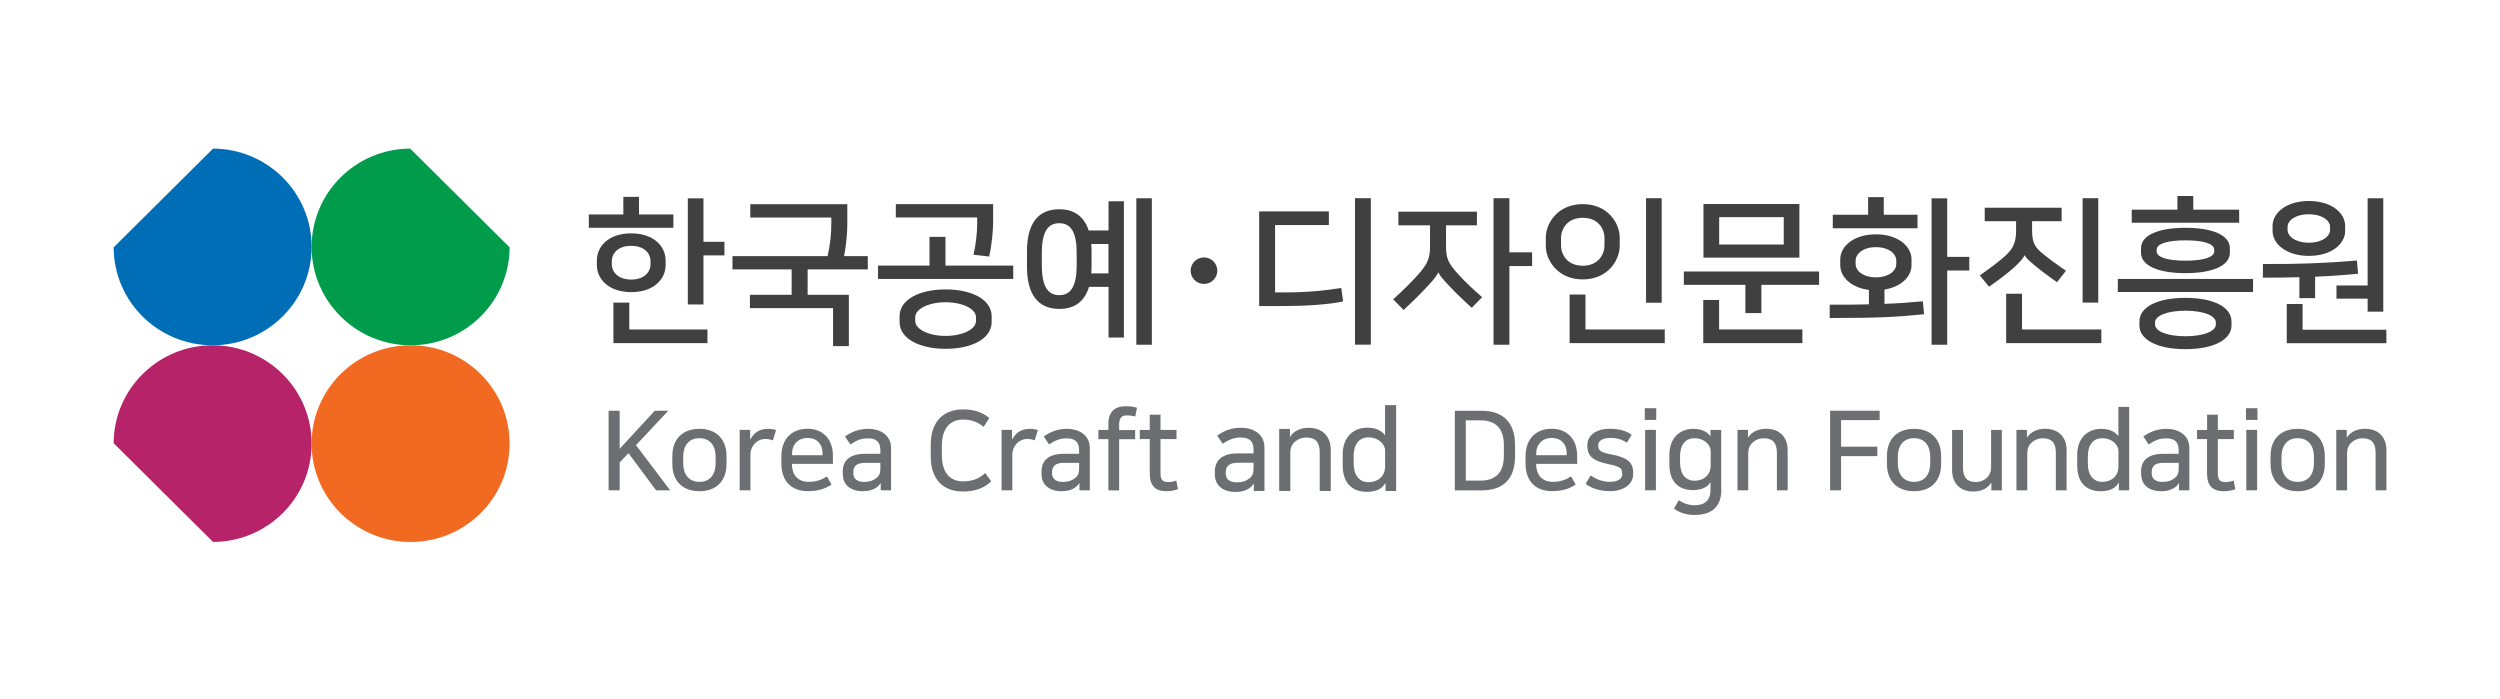 <svg width="286" height="80" viewBox="0 0 286 80" fill="none" xmlns="http://www.w3.org/2000/svg">
<g clip-path="url(#clip0_1778_16410)">
<path d="M24.373 17C30.607 17.024 35.65 22.049 35.65 28.25C35.65 34.451 30.583 39.5 24.325 39.5C18.067 39.5 13.024 34.49 13 28.298L24.373 17Z" fill="#006EB6"/>
<path d="M13 50.702C13.024 44.51 18.083 39.5 24.325 39.5C30.567 39.5 35.65 44.533 35.65 50.75C35.65 56.967 30.607 61.976 24.373 62L13 50.702Z" fill="#B72368"/>
<path d="M46.926 17C40.692 17.024 35.649 22.049 35.649 28.25C35.649 34.451 40.724 39.5 46.974 39.5C53.224 39.5 58.275 34.49 58.299 28.298L46.926 17Z" fill="#009C4C"/>
<path d="M58.299 50.75C58.299 56.967 53.232 62 46.974 62C40.716 62 35.649 56.967 35.649 50.75C35.649 44.533 40.716 39.5 46.974 39.5C53.232 39.5 58.299 44.533 58.299 50.75Z" fill="#F26921"/>
<path d="M82.875 29.22H80.477V34.833H78.687V22.686H80.477V27.664H82.875V29.228V29.22ZM71.99 37.691H80.933V39.256H70.175V34.619H71.99V37.691ZM74.419 30.236V29.871C74.419 28.982 73.708 28.125 72.206 28.125C70.703 28.125 69.992 28.982 69.992 29.871V30.236C69.992 31.126 70.727 31.983 72.206 31.983C73.684 31.983 74.419 31.134 74.419 30.236ZM68.281 30.332V29.784C68.281 28.204 69.6 26.696 72.213 26.696C74.827 26.696 76.146 28.22 76.146 29.784V30.332C76.146 31.896 74.827 33.42 72.213 33.42C69.6 33.42 68.281 31.896 68.281 30.332ZM77.041 26.061H67.362V24.536H71.31V22.52H73.101V24.536H77.033V26.061H77.041Z" fill="#404041"/>
<path d="M85.792 33.728H90.563V30.822H83.794V29.298H94.679C94.991 27.956 95.103 26.646 95.103 25.559V24.884H85.832V23.359H96.933V25.63C96.933 26.646 96.805 28.028 96.565 29.298H99.275V30.822H92.394V33.728H97.109V39.595H95.303V35.252H85.792V33.728Z" fill="#404041"/>
<path d="M111.655 36.721V36.285C111.655 35.34 110.121 34.578 108.179 34.578C106.237 34.578 104.702 35.34 104.702 36.285V36.721C104.702 37.666 106.237 38.428 108.179 38.428C110.121 38.428 111.655 37.666 111.655 36.721ZM113.446 36.181V36.833C113.446 38.762 111.144 39.905 108.179 39.905C105.214 39.905 102.912 38.762 102.912 36.833V36.181C102.912 34.252 105.214 33.109 108.179 33.109C111.144 33.109 113.446 34.252 113.446 36.181ZM102.472 23.352H113.613V25.479C113.613 26.257 113.47 28.06 113.158 29.346L111.368 29.147C111.679 27.782 111.791 26.48 111.791 25.495V24.876H102.48V23.352H102.472ZM115.915 30.386V31.91H100.442V30.386H106.333V27.099H108.163V30.386H115.915Z" fill="#404041"/>
<path d="M131.771 39.435H129.997V22.684H131.771V39.435ZM124.874 30.528C124.874 30.782 124.858 31.036 124.834 31.274H126.808V27.916H124.834C124.85 28.186 124.874 28.463 124.874 28.749V30.528ZM123.172 30.329V28.948C123.172 26.693 122.588 25.534 121.182 25.534C119.775 25.534 119.184 26.693 119.184 28.948V30.329C119.184 32.584 119.767 33.767 121.182 33.767C122.596 33.767 123.172 32.568 123.172 30.329ZM124.546 26.367H126.816V23.025H128.574V38.61H126.816V32.814H124.586C124.075 34.489 122.94 35.339 121.182 35.339C118.768 35.339 117.489 33.703 117.489 30.528V28.749C117.489 25.573 118.752 23.938 121.182 23.938C122.884 23.938 124.035 24.772 124.546 26.375" fill="#404041"/>
<path d="M155.012 22.676H156.826V39.428H155.012V22.676ZM152.031 25.748H145.869V33.449H147.02C149.394 33.449 151.48 33.267 153.438 32.941L153.653 34.489C151.807 34.855 149.426 35.014 146.628 35.014H144.047V24.184H152.023V25.748H152.031Z" fill="#404041"/>
<path d="M175.272 30.44H172.675V39.436H170.861V22.676H172.675V28.868H175.272V30.433V30.44ZM164.539 31.147C164.371 31.544 164.043 31.949 163.46 32.584C162.709 33.402 161.798 34.331 160.567 35.458L159.376 34.243C160.471 33.259 161.366 32.37 162.189 31.465C163.396 30.139 163.596 29.448 163.596 28.106V25.78H159.975V24.216H168.959V25.78H165.426V28.106C165.426 29.543 165.626 30.083 166.929 31.488C167.712 32.338 168.479 33.053 169.558 33.997L168.367 35.212C167.128 34.085 166.353 33.322 165.666 32.576C165.154 32.028 164.699 31.52 164.547 31.163H164.531L164.539 31.147Z" fill="#404041"/>
<path d="M188.308 22.676H190.098V34.632H188.308V22.676ZM181.378 37.689H190.449V39.253H179.564V33.696H181.378V37.697V37.689ZM183.552 27.257C183.552 26.145 182.817 24.915 181.067 24.915C179.316 24.915 178.581 26.153 178.581 27.257V28.059C178.581 29.17 179.332 30.401 181.067 30.401C182.801 30.401 183.552 29.162 183.552 28.059V27.257ZM176.839 27.185C176.839 25.534 178.206 23.351 181.067 23.351C183.928 23.351 185.295 25.534 185.295 27.185V28.13C185.295 29.782 183.92 31.965 181.067 31.965C178.214 31.965 176.839 29.782 176.839 28.13V27.185Z" fill="#404041"/>
<path d="M204.06 24.844H196.675V27.973H204.06V24.844ZM205.85 29.473H194.877V23.336H205.85V29.473ZM196.667 37.69H206.194V39.254H194.853V34.316H196.667V37.698V37.69ZM199.672 35.816V32.585H192.631V31.061H208.104V32.585H201.502V35.816H199.672Z" fill="#404041"/>
<path d="M220.971 39.438V22.686H222.761V29.387H225.287V30.951H222.761V39.438H220.971ZM216.935 30.188V29.823C216.935 29.021 216.072 28.275 214.609 28.275C213.147 28.275 212.283 29.021 212.283 29.823V30.188C212.283 30.99 213.147 31.729 214.609 31.729C216.072 31.729 216.935 30.982 216.935 30.188ZM219.364 26.116H209.67V24.567H213.714V22.551H215.504V24.567H219.364V26.116ZM220.132 35.944C217.095 36.254 215.105 36.381 209.318 36.381V34.857C211.109 34.857 212.555 34.857 213.802 34.817V33.166C211.74 32.912 210.525 31.657 210.525 30.347V29.657C210.525 28.188 212.06 26.806 214.601 26.806C217.143 26.806 218.677 28.188 218.677 29.657V30.347C218.677 31.617 217.526 32.816 215.584 33.126V34.761C217.207 34.706 218.509 34.595 219.972 34.468L220.116 35.937L220.132 35.944Z" fill="#404041"/>
<path d="M238.25 22.676H240.04V34.617H238.25V22.676ZM231.321 37.689H240.392V39.253H229.506V33.6H231.321V37.689ZM231.608 29.202C231.496 29.512 230.953 30.107 230.386 30.615C229.618 31.306 228.571 32.084 227.548 32.798L226.485 31.512C227.652 30.695 228.811 29.821 229.45 29.226C230.346 28.392 230.641 27.662 230.641 26.336V25.304H227.053V23.764H235.852V25.304H232.471V26.264C232.471 27.424 232.631 28.114 233.423 28.789C234.302 29.551 235.293 30.258 236.348 30.972L235.325 32.282C234.374 31.631 233.55 31.012 232.671 30.282C232.12 29.829 231.76 29.48 231.632 29.21H231.616L231.608 29.202Z" fill="#404041"/>
<path d="M246.722 28.567V28.75C246.722 29.424 247.913 29.821 250.015 29.821C252.117 29.821 253.307 29.424 253.307 28.75V28.567C253.307 27.892 252.117 27.495 250.015 27.495C247.913 27.495 246.722 27.892 246.722 28.567ZM246.538 36.887V37.126C246.538 37.872 247.873 38.467 250.015 38.467C252.157 38.467 253.491 37.864 253.491 37.126V36.887C253.491 36.141 252.157 35.546 250.015 35.546C247.873 35.546 246.538 36.141 246.538 36.887ZM244.932 28.908V28.4C244.932 26.876 246.994 26.058 250.015 26.058C253.036 26.058 255.098 26.876 255.098 28.4V28.908C255.098 30.433 253.028 31.25 250.015 31.25C247.002 31.25 244.932 30.433 244.932 28.908ZM244.748 37.237V36.784C244.748 35.164 246.706 34.077 250.015 34.077C253.323 34.077 255.282 35.164 255.282 36.784V37.237C255.282 38.816 253.323 39.944 250.015 39.944C246.706 39.944 244.748 38.816 244.748 37.237ZM243.869 23.986H249.096V22.422H250.91V23.986H256.161V25.479H243.869V23.986ZM257.751 33.402H242.278V31.909H257.751V33.402Z" fill="#404041"/>
<path d="M270.858 35.656V34.164H267.294V32.655H270.858V22.684H272.648V35.656H270.858ZM266.558 26.312V25.947C266.558 25.24 265.679 24.51 264.129 24.51C262.578 24.51 261.699 25.24 261.699 25.947V26.312C261.699 27.018 262.578 27.765 264.129 27.765C265.679 27.765 266.558 27.018 266.558 26.312ZM263.417 37.721H273V39.261H261.603V34.775H263.417V37.721ZM259.981 26.423V25.843C259.981 24.351 261.555 22.993 264.137 22.993C266.718 22.993 268.285 24.359 268.285 25.843V26.423C268.285 27.916 266.71 29.273 264.137 29.273C261.563 29.273 259.981 27.908 259.981 26.423ZM263.05 34.108V31.711C261.771 31.75 260.38 31.766 258.878 31.766V30.202C262.922 30.218 265.623 30.131 269.635 29.805L269.763 31.314C268.213 31.472 266.622 31.584 264.848 31.655V34.108H263.058H263.05Z" fill="#404041"/>
<path d="M139.26 30.966C139.26 31.807 138.573 32.482 137.734 32.482C136.894 32.482 136.207 31.799 136.207 30.966C136.207 30.132 136.894 29.449 137.734 29.449C138.573 29.449 139.26 30.132 139.26 30.966Z" fill="#404041"/>
<path d="M72.757 50.926L76.665 56.095H75.059L71.894 51.839L70.887 52.911V56.095H69.624V46.988H70.887V51.347L74.907 46.988H76.449L72.757 50.926Z" fill="#6D6E71"/>
<path d="M81.868 52.949V52.306C81.868 50.837 81.117 50.13 80.014 50.13C78.911 50.13 78.16 50.837 78.16 52.306V52.949C78.16 54.41 78.911 55.124 80.014 55.124C81.117 55.124 81.868 54.418 81.868 52.949ZM83.115 52.203V53.052C83.115 55.053 81.924 56.196 80.014 56.196C78.104 56.196 76.913 55.045 76.913 53.052V52.203C76.913 50.194 78.112 49.059 80.014 49.059C81.916 49.059 83.115 50.21 83.115 52.203Z" fill="#6D6E71"/>
<path d="M88.406 50.385C88.166 50.281 87.886 50.218 87.55 50.218C86.631 50.218 85.848 50.98 85.848 52.06V56.093H84.617V49.178H85.816V50.281H85.832C86.24 49.511 86.863 49.059 87.878 49.059C88.198 49.059 88.501 49.106 88.781 49.202L88.413 50.385H88.406Z" fill="#6D6E71"/>
<path d="M90.612 51.901V52.076H94.096V51.845C94.096 50.782 93.433 50.099 92.378 50.099C91.323 50.099 90.612 50.829 90.612 51.893M95.127 55.434C94.52 55.847 93.704 56.188 92.442 56.188C90.723 56.188 89.389 55.243 89.389 53.005V52.219C89.389 50.123 90.659 49.051 92.378 49.051C94.096 49.051 95.287 50.178 95.287 52.147V53.068H90.603V53.116C90.603 54.418 91.379 55.124 92.49 55.124C93.393 55.124 94 54.886 94.6 54.505L95.119 55.426L95.127 55.434Z" fill="#6D6E71"/>
<path d="M100.714 52.949H98.972C98.004 52.949 97.621 53.338 97.621 53.997V54.172C97.621 54.838 98.164 55.132 98.828 55.132C99.435 55.132 99.875 54.989 100.242 54.703C100.57 54.449 100.714 54.148 100.714 53.632V52.949ZM96.414 54.251V53.91C96.414 52.734 97.165 51.917 98.948 51.917H100.714V51.512C100.714 50.591 100.29 50.146 99.275 50.146C98.46 50.146 97.925 50.424 97.277 50.845L96.67 49.932C97.341 49.464 98.172 49.059 99.291 49.059C100.842 49.059 101.937 49.868 101.937 51.258V56.093H100.754V55.259H100.738C100.61 55.513 100.354 55.728 100.09 55.879C99.723 56.077 99.315 56.196 98.708 56.196C97.309 56.196 96.422 55.466 96.422 54.251" fill="#6D6E71"/>
<path d="M113.397 55.069C112.478 55.942 111.383 56.228 110.152 56.228C107.962 56.228 106.476 54.902 106.476 52.219V50.845C106.476 48.194 107.978 46.836 110.152 46.836C111.415 46.836 112.326 47.138 113.181 47.812L112.534 48.837C111.71 48.17 110.983 48.003 110.152 48.003C108.769 48.003 107.746 48.924 107.746 51.012V52.06C107.746 54.148 108.761 55.069 110.152 55.069C111.031 55.069 111.95 54.855 112.709 54.108L113.397 55.069Z" fill="#6D6E71"/>
<path d="M118.368 50.385C118.129 50.281 117.849 50.218 117.513 50.218C116.594 50.218 115.811 50.98 115.811 52.06V56.093H114.58V49.178H115.771V50.281H115.787C116.194 49.511 116.818 49.059 117.833 49.059C118.153 49.059 118.456 49.106 118.736 49.202L118.368 50.385Z" fill="#6D6E71"/>
<path d="M123.451 52.949H121.709C120.742 52.949 120.358 53.338 120.358 53.997V54.172C120.358 54.838 120.902 55.132 121.565 55.132C122.172 55.132 122.612 54.989 122.98 54.703C123.307 54.449 123.451 54.148 123.451 53.632V52.949ZM119.151 54.251V53.91C119.151 52.734 119.903 51.917 121.685 51.917H123.451V51.512C123.451 50.591 123.028 50.146 122.013 50.146C121.197 50.146 120.662 50.424 120.015 50.845L119.407 49.932C120.078 49.464 120.91 49.059 122.029 49.059C123.579 49.059 124.674 49.868 124.674 51.258V56.093H123.491V55.259H123.475C123.347 55.513 123.091 55.728 122.828 55.879C122.46 56.077 122.053 56.196 121.445 56.196C120.046 56.196 119.151 55.466 119.151 54.251Z" fill="#6D6E71"/>
<path d="M126.8 50.236H125.657V49.188H126.8V48.505C126.8 47.116 127.503 46.473 128.822 46.473C129.27 46.473 129.789 46.552 130.069 46.647L129.877 47.648C129.557 47.56 129.238 47.521 128.934 47.521C128.462 47.521 128.031 47.664 128.031 48.561V49.196H129.861V50.244H128.031V56.103H126.8V50.244V50.236Z" fill="#6D6E71"/>
<path d="M131.532 50.232H130.389V49.184H131.532V47.438H132.762V49.184H134.593V50.232H132.762V54.162C132.762 55.012 133.13 55.147 133.649 55.147C133.953 55.147 134.249 55.099 134.569 54.98L134.76 55.964C134.481 56.075 133.961 56.195 133.466 56.195C132.147 56.195 131.532 55.551 131.532 54.162V50.232Z" fill="#6D6E71"/>
<path d="M167.687 54.983H169.358C170.996 54.983 172.043 54.173 172.043 52.125V50.95C172.043 48.902 171.004 48.084 169.358 48.084H167.687V54.983ZM169.47 46.988C171.987 46.988 173.322 48.378 173.322 50.894V52.197C173.322 54.713 172.051 56.103 169.47 56.103H166.433V46.996H169.47V46.988Z" fill="#6D6E71"/>
<path d="M175.743 51.901V52.076H179.228V51.845C179.228 50.782 178.565 50.099 177.51 50.099C176.455 50.099 175.743 50.829 175.743 51.893M180.259 55.434C179.651 55.847 178.836 56.188 177.573 56.188C175.855 56.188 174.521 55.243 174.521 53.005V52.219C174.521 50.123 175.791 49.051 177.51 49.051C179.228 49.051 180.427 50.178 180.427 52.147V53.068H175.743V53.116C175.743 54.418 176.519 55.124 177.621 55.124C178.525 55.124 179.132 54.886 179.731 54.505L180.251 55.426L180.259 55.434Z" fill="#6D6E71"/>
<path d="M185.573 54.235V54.132C185.573 53.552 185.294 53.362 183.983 53.092C182.449 52.774 181.593 52.282 181.593 51.067V50.916C181.593 49.956 182.385 49.051 184.191 49.051C185.134 49.051 185.973 49.249 186.66 49.734L186.117 50.654C185.661 50.313 184.982 50.099 184.287 50.099C183.256 50.099 182.84 50.456 182.84 50.932V51.044C182.84 51.583 183.256 51.79 184.343 51.988C186.037 52.306 186.836 52.806 186.836 54.084V54.251C186.836 55.339 185.805 56.188 184.191 56.188C183.032 56.188 182.057 55.863 181.394 55.355L181.969 54.394C182.592 54.807 183.304 55.124 184.143 55.124C185.062 55.124 185.597 54.783 185.597 54.227" fill="#6D6E71"/>
<path d="M189.434 56.091H188.203V49.176H189.434V56.091ZM189.474 48.041H188.163V46.699H189.474V48.041Z" fill="#6D6E71"/>
<path d="M195.7 51.599C195.7 50.877 194.941 50.13 193.87 50.13C192.799 50.13 192.199 50.901 192.199 52.203V52.925C192.199 54.243 192.839 54.997 193.87 54.997C194.901 54.997 195.7 54.33 195.7 53.251V51.591V51.599ZM196.923 56.005C196.923 57.935 195.868 58.911 193.822 58.911C192.879 58.911 192.079 58.617 191.504 58.181L192.063 57.22C192.519 57.562 193.174 57.8 193.854 57.8C195.053 57.8 195.684 57.228 195.684 56.005V55.156C195.292 55.815 194.525 56.069 193.686 56.069C191.928 56.069 190.977 54.997 190.977 53.123V52.028C190.977 50.154 192.111 49.059 193.734 49.059C194.789 49.059 195.396 49.503 195.676 49.908V49.186H196.907V56.005H196.923Z" fill="#6D6E71"/>
<path d="M204.507 56.093H203.276V51.798C203.276 50.639 202.789 50.139 201.758 50.139C200.918 50.139 199.999 50.718 199.999 51.806V56.093H198.769V49.178H199.967V50.051H199.983C200.407 49.408 201.118 49.051 202.069 49.051C203.42 49.051 204.507 49.845 204.507 51.512V56.085V56.093Z" fill="#6D6E71"/>
<path d="M215.033 46.988V48.06H210.621V51.101H214.769V52.181H210.621V56.095H209.366V46.988H215.033Z" fill="#6D6E71"/>
<path d="M220.819 52.949V52.306C220.819 50.837 220.068 50.13 218.965 50.13C217.862 50.13 217.111 50.837 217.111 52.306V52.949C217.111 54.41 217.862 55.124 218.965 55.124C220.068 55.124 220.819 54.418 220.819 52.949ZM222.066 52.203V53.052C222.066 55.053 220.875 56.196 218.965 56.196C217.055 56.196 215.864 55.045 215.864 53.052V52.203C215.864 50.194 217.063 49.059 218.965 49.059C220.867 49.059 222.066 50.21 222.066 52.203Z" fill="#6D6E71"/>
<path d="M223.336 49.188H224.567V53.483C224.567 54.642 225.031 55.142 226.054 55.142C226.893 55.142 227.78 54.562 227.78 53.475V49.188H229.011V56.103H227.812V55.229H227.796C227.38 55.872 226.685 56.23 225.734 56.23C224.383 56.23 223.32 55.436 223.32 53.769V49.195L223.336 49.188Z" fill="#6D6E71"/>
<path d="M236.42 56.093H235.189V51.798C235.189 50.639 234.702 50.139 233.679 50.139C232.84 50.139 231.92 50.718 231.92 51.806V56.093H230.682V49.178H231.88V50.051H231.896C232.312 49.408 233.031 49.051 233.982 49.051C235.325 49.051 236.42 49.845 236.42 51.512V56.085V56.093Z" fill="#6D6E71"/>
<path d="M242.35 51.6C242.35 50.878 241.591 50.132 240.52 50.132C239.449 50.132 238.85 50.902 238.85 52.204V53.053C238.85 54.363 239.489 55.125 240.52 55.125C241.551 55.125 242.35 54.459 242.35 53.379V51.6ZM242.366 55.236C241.982 55.935 241.207 56.197 240.344 56.197C238.586 56.197 237.635 55.125 237.635 53.252V52.029C237.635 50.155 238.77 49.06 240.392 49.06C241.447 49.06 242.062 49.504 242.342 49.901V46.543H243.581V56.094H242.398V55.236H242.374H242.366Z" fill="#6D6E71"/>
<path d="M249.239 52.949H247.497C246.53 52.949 246.154 53.338 246.154 53.997V54.172C246.154 54.838 246.698 55.132 247.361 55.132C247.968 55.132 248.4 54.989 248.776 54.703C249.103 54.449 249.247 54.148 249.247 53.632V52.949H249.239ZM244.939 54.251V53.91C244.939 52.734 245.691 51.917 247.473 51.917H249.239V51.512C249.239 50.591 248.816 50.146 247.801 50.146C246.985 50.146 246.45 50.424 245.803 50.845L245.195 49.932C245.867 49.464 246.698 49.059 247.817 49.059C249.367 49.059 250.462 49.868 250.462 51.258V56.093H249.279V55.259H249.271C249.143 55.513 248.888 55.728 248.624 55.879C248.256 56.077 247.849 56.196 247.241 56.196C245.843 56.196 244.955 55.466 244.955 54.251" fill="#6D6E71"/>
<path d="M252.492 50.232H251.341V49.184H252.492V47.438H253.722V49.184H255.553V50.232H253.722V54.162C253.722 55.012 254.098 55.147 254.61 55.147C254.913 55.147 255.209 55.099 255.529 54.98L255.721 55.964C255.441 56.075 254.913 56.195 254.418 56.195C253.099 56.195 252.484 55.551 252.484 54.162V50.232H252.492Z" fill="#6D6E71"/>
<path d="M258.214 56.091H256.975V49.176H258.214V56.091ZM258.254 48.041H256.943V46.699H258.254V48.041Z" fill="#6D6E71"/>
<path d="M264.712 52.949V52.306C264.712 50.837 263.961 50.13 262.858 50.13C261.755 50.13 261.004 50.837 261.004 52.306V52.949C261.004 54.41 261.755 55.124 262.858 55.124C263.961 55.124 264.712 54.418 264.712 52.949ZM265.959 52.203V53.052C265.959 55.053 264.768 56.196 262.858 56.196C260.948 56.196 259.749 55.045 259.749 53.052V52.203C259.749 50.194 260.948 49.059 262.858 49.059C264.768 49.059 265.959 50.21 265.959 52.203Z" fill="#6D6E71"/>
<path d="M273 56.093H271.769V51.798C271.769 50.639 271.282 50.139 270.259 50.139C269.419 50.139 268.508 50.718 268.508 51.806V56.093H267.27V49.178H268.468V50.051H268.484C268.908 49.408 269.619 49.051 270.57 49.051C271.913 49.051 273.008 49.845 273.008 51.512V56.085L273 56.093Z" fill="#6D6E71"/>
<path d="M138.979 54.277V53.927C138.979 52.721 139.755 51.871 141.585 51.871H143.407V51.458C143.407 50.506 142.976 50.053 141.929 50.053C141.089 50.053 140.538 50.339 139.875 50.768L139.243 49.831C139.939 49.346 140.786 48.934 141.937 48.934C143.535 48.934 144.654 49.767 144.654 51.196V56.174H143.439V55.317H143.423C143.295 55.579 143.031 55.801 142.76 55.952C142.384 56.158 141.961 56.278 141.337 56.278C139.899 56.278 138.979 55.523 138.979 54.277ZM143.407 52.935H141.617C140.626 52.935 140.226 53.34 140.226 54.015V54.197C140.226 54.888 140.786 55.182 141.465 55.182C142.096 55.182 142.536 55.039 142.92 54.737C143.263 54.475 143.407 54.166 143.407 53.634V52.935Z" fill="#6D6E71"/>
<path d="M152.246 56.174H150.975V51.752C150.975 50.553 150.48 50.053 149.417 50.053C148.554 50.053 147.611 50.648 147.611 51.768V56.174H146.34V49.068H147.571V49.966H147.587C148.018 49.307 148.753 48.941 149.729 48.941C151.119 48.941 152.238 49.759 152.238 51.474V56.182L152.246 56.174Z" fill="#6D6E71"/>
<path d="M158.473 55.283C158.081 55.998 157.282 56.268 156.395 56.268C154.589 56.268 153.605 55.164 153.605 53.243V51.981C153.605 50.059 154.772 48.924 156.443 48.924C157.53 48.924 158.161 49.377 158.449 49.797V46.344H159.719V56.173H158.505V55.291H158.481L158.473 55.283ZM158.457 51.544C158.457 50.806 157.673 50.035 156.571 50.035C155.468 50.035 154.86 50.83 154.86 52.163V53.037C154.86 54.386 155.516 55.164 156.571 55.164C157.626 55.164 158.457 54.474 158.457 53.37V51.536V51.544Z" fill="#6D6E71"/>
</g>
<defs>
<clipPath id="clip0_1778_16410">
<rect width="260" height="45" fill="white" transform="translate(13 17)"/>
</clipPath>
</defs>
</svg>
